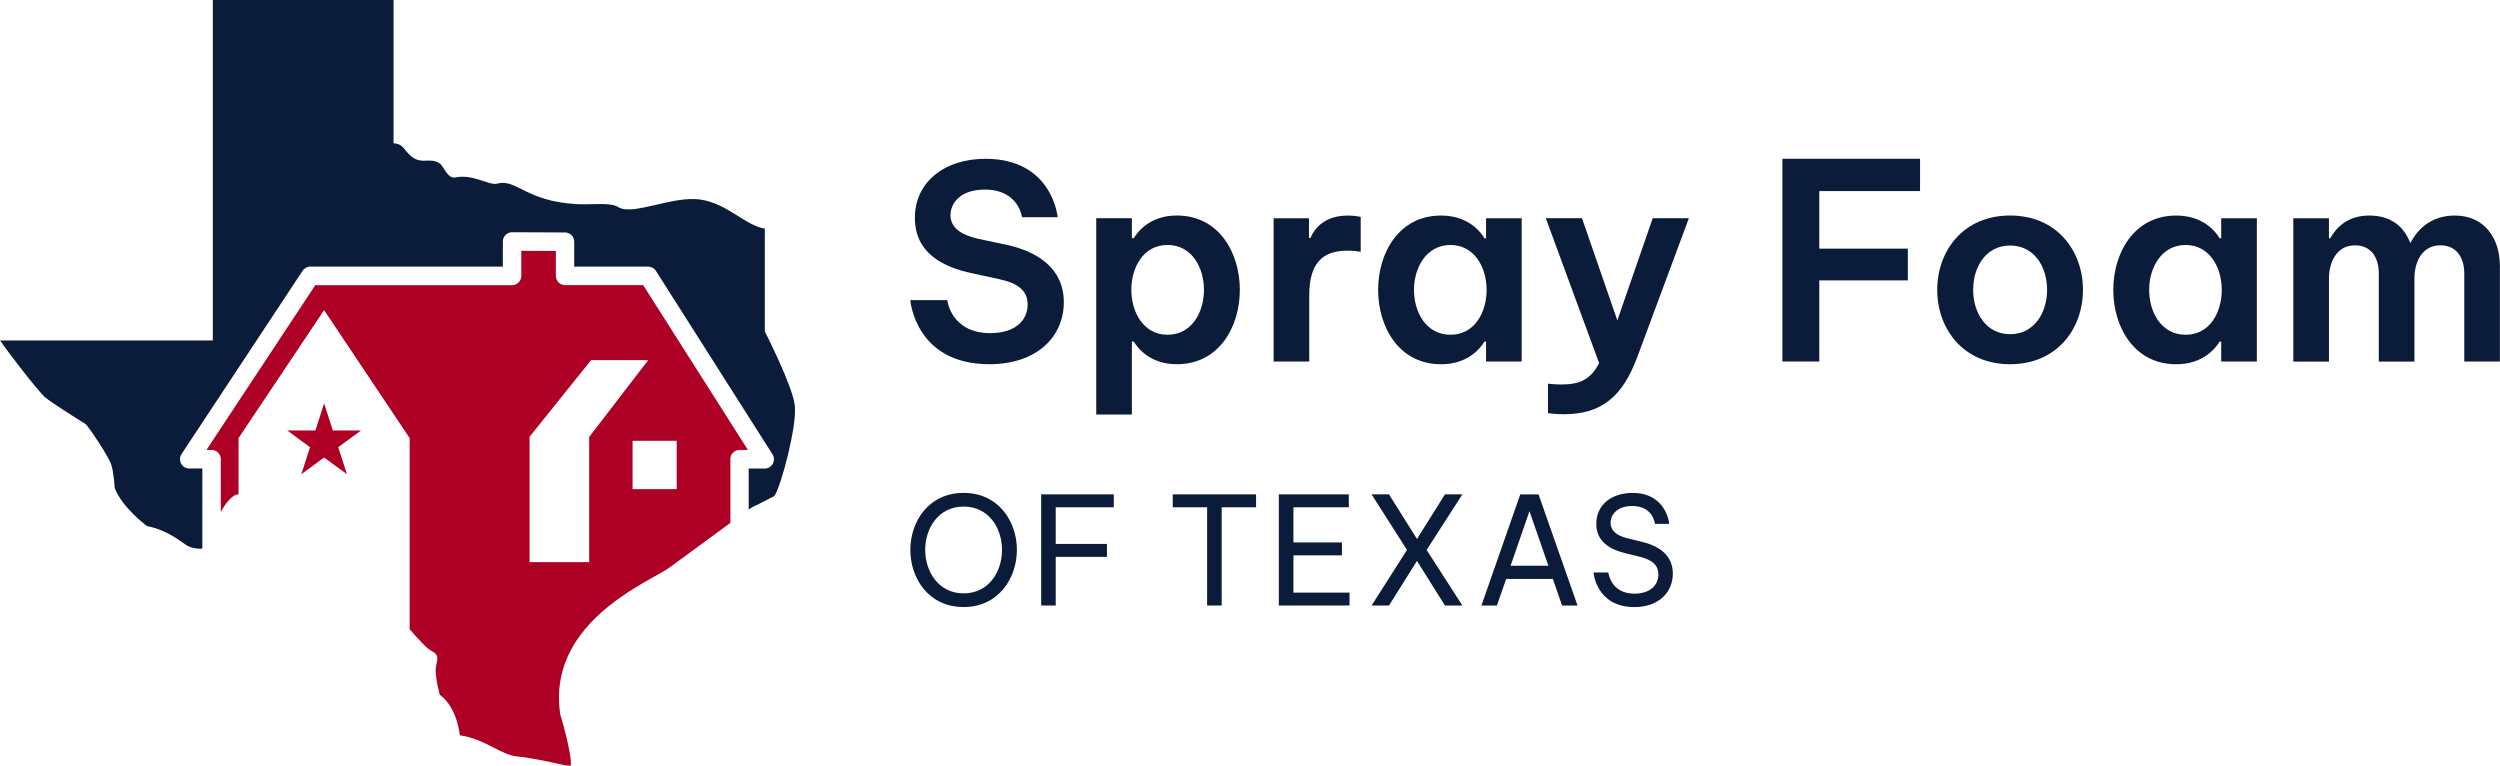 <?xml version="1.0" encoding="UTF-8"?> <svg xmlns="http://www.w3.org/2000/svg" width="222" height="68" viewBox="0 0 222 68" fill="none"><path d="M28.782 35.822L29.555 38.223H32.061L30.033 39.71L30.809 42.111L28.782 40.627L26.757 42.111L27.53 39.71L25.503 38.223H28.009L28.782 35.822Z" fill="#AE0025"></path><mask id="mask0_139_1477" style="mask-type:luminance" maskUnits="userSpaceOnUse" x="-52" y="-130" width="326" height="328"><path d="M273.439 -129.928H-51.439V197.929H273.439V-129.928Z" fill="white"></path></mask><g mask="url(#mask0_139_1477)"><path d="M70.589 36.064C70.405 34.285 67.915 29.437 67.915 29.437V20.297C66.212 20.051 64.633 18.09 62.202 17.72C59.772 17.352 56.183 19.192 54.907 18.393C54.173 17.935 52.636 18.205 51.211 18.126C46.671 17.883 45.862 15.837 44.147 16.308C43.45 16.499 42 15.428 40.468 15.755C39.707 15.919 39.413 14.705 38.988 14.468C37.894 13.855 37.205 14.978 35.878 13.181C35.526 12.704 34.946 12.726 34.946 12.726V-0.07H18.897V30.236H0.012C0.62 31.177 3.417 34.774 3.983 35.266C4.548 35.758 7.629 37.679 7.629 37.679C8.197 38.335 9.614 40.542 9.858 41.198C10.101 41.853 10.183 43.326 10.183 43.326C10.871 45.126 13.061 46.72 13.061 46.72C14.966 47.087 16.142 48.192 16.668 48.477C17.195 48.763 17.925 48.723 17.925 48.723C17.938 48.717 17.953 48.702 17.968 48.693V41.601H16.803C16.503 41.601 16.226 41.434 16.081 41.167C15.94 40.9 15.955 40.572 16.121 40.32L26.875 24.04C27.025 23.809 27.281 23.672 27.555 23.672H44.653V21.444C44.653 21.226 44.74 21.013 44.893 20.861C45.047 20.707 45.254 20.622 45.471 20.622H45.474L50.179 20.643C50.627 20.643 50.991 21.013 50.991 21.469V23.675H57.558C57.837 23.675 58.096 23.818 58.246 24.055L68.594 40.336C68.757 40.59 68.766 40.912 68.624 41.176C68.483 41.441 68.206 41.605 67.909 41.608H66.483V45.25C66.672 45.117 66.79 45.038 66.814 45.029C66.997 44.968 68.76 44.048 68.76 44.048C69.368 43.189 70.766 37.852 70.583 36.073" fill="#0B1C3B"></path><path d="M64.852 40.782C64.852 40.326 65.216 39.959 65.668 39.956H66.416L57.115 25.321H50.179C49.727 25.321 49.36 24.951 49.36 24.495V22.285L46.292 22.273V24.498C46.292 24.953 45.925 25.324 45.474 25.324H27.997L18.335 39.953H18.789C19.24 39.953 19.607 40.323 19.607 40.779V45.475C19.95 44.798 20.651 43.866 21.171 43.899C21.174 43.899 21.177 43.899 21.183 43.899V38.903L28.779 27.54L36.377 38.903V55.872C37.081 56.704 37.926 57.609 38.318 57.806C38.967 58.134 38.886 58.38 38.724 59.157C38.561 59.934 39.049 61.692 39.049 61.692C40.628 62.836 40.832 65.292 40.832 65.292C43.1 65.62 44.478 67.05 45.94 67.174C47.399 67.296 50.681 68.073 50.681 68.073C50.843 67.05 49.748 63.431 49.748 63.431C48.996 58.349 52.215 55.053 55.187 52.982C57.022 51.704 58.764 50.894 59.414 50.423C60.481 49.655 63.047 47.755 64.861 46.428V40.785L64.852 40.782ZM52.32 38.793V49.916H47.026V38.787L52.483 31.981H57.564L52.324 38.793H52.32ZM56.174 39.142H60.09V43.435H56.174V39.142Z" fill="#AE0025"></path><path d="M80.838 26.654H84.119C84.119 26.654 84.429 29.583 87.949 29.583C90.115 29.583 91.255 28.478 91.255 27.039C91.255 25.816 90.397 25.142 88.71 24.784L86.379 24.28C83.641 23.703 81.241 22.431 81.241 19.334C81.241 16.238 83.785 14.101 87.522 14.101C93.469 14.101 93.92 19.286 93.92 19.286H90.755C90.755 19.286 90.469 16.836 87.449 16.836C85.332 16.836 84.405 17.99 84.405 19.116C84.405 20.242 85.38 20.867 86.857 21.204L89.353 21.733C92.16 22.334 94.467 23.846 94.467 26.845C94.467 29.844 92.136 32.342 87.852 32.342C81.262 32.342 80.835 26.654 80.835 26.654" fill="#0B1C3B"></path><path d="M97.346 36.808V19.377H100.511V21.153H100.676C101.01 20.6 102.102 19.137 104.506 19.137C108.266 19.137 110.098 22.473 110.098 25.74C110.098 29.006 108.266 32.343 104.506 32.343C102.102 32.343 101.01 30.879 100.676 30.327H100.511V36.808H97.346ZM103.675 29.726C105.841 29.726 106.912 27.71 106.912 25.74C106.912 23.77 105.841 21.754 103.675 21.754C101.509 21.754 100.463 23.77 100.463 25.74C100.463 27.71 101.534 29.726 103.675 29.726Z" fill="#0B1C3B"></path><path d="M113.097 32.103V19.38H116.237V21.132H116.358C116.809 20.148 117.714 19.14 119.736 19.14C120.355 19.14 120.831 19.262 120.831 19.262V22.358C120.831 22.358 120.307 22.261 119.639 22.261C117.404 22.261 116.261 23.414 116.261 26.223V32.106H113.097V32.103Z" fill="#0B1C3B"></path><path d="M131.819 21.156H131.961V19.38H135.125V32.106H131.961V30.33H131.819C131.485 30.882 130.393 32.346 127.966 32.346C124.209 32.346 122.377 29.009 122.377 25.743C122.377 22.476 124.209 19.14 127.966 19.14C130.393 19.14 131.488 20.603 131.819 21.156ZM125.562 25.74C125.562 27.71 126.633 29.726 128.799 29.726C130.965 29.726 132.012 27.71 132.012 25.74C132.012 23.77 130.941 21.754 128.799 21.754C126.657 21.754 125.562 23.77 125.562 25.74Z" fill="#0B1C3B"></path><path d="M137.46 36.687V34.07C137.46 34.07 138.007 34.143 138.648 34.143C140.266 34.143 141.241 33.712 142.002 32.245L137.267 19.377H140.48L143.62 28.451L146.761 19.377H149.973L145.359 31.79C144.074 35.175 142.267 36.784 138.864 36.784C138.031 36.784 137.46 36.687 137.46 36.687Z" fill="#0B1C3B"></path><path d="M158.276 32.103V14.098H170.501V16.967H161.555V22.079H169.415V24.899H161.555V32.103H158.276Z" fill="#0B1C3B"></path><path d="M172.026 25.74C172.026 22.282 174.333 19.137 178.496 19.137C182.66 19.137 184.967 22.282 184.967 25.74C184.967 29.198 182.66 32.343 178.496 32.343C174.333 32.343 172.026 29.198 172.026 25.74ZM181.781 25.74C181.781 23.651 180.614 21.803 178.499 21.803C176.385 21.803 175.218 23.651 175.218 25.74C175.218 27.828 176.406 29.677 178.499 29.677C180.593 29.677 181.781 27.828 181.781 25.74Z" fill="#0B1C3B"></path><path d="M197.102 21.156H197.243V19.38H200.408V32.106H197.243V30.33H197.102C196.768 30.882 195.676 32.346 193.248 32.346C189.491 32.346 187.659 29.009 187.659 25.743C187.659 22.476 189.491 19.14 193.248 19.14C195.676 19.14 196.771 20.603 197.102 21.156ZM190.845 25.74C190.845 27.71 191.916 29.726 194.082 29.726C196.247 29.726 197.294 27.71 197.294 25.74C197.294 23.77 196.223 21.754 194.082 21.754C191.94 21.754 190.845 23.77 190.845 25.74Z" fill="#0B1C3B"></path><path d="M203.645 32.103V19.38H206.809V21.156H206.929C207.405 20.291 208.403 19.14 210.38 19.14C212.356 19.14 213.448 20.124 214.02 21.541H214.068C214.687 20.342 215.9 19.14 217.993 19.14C220.659 19.14 221.991 21.204 221.991 23.63V32.106H218.827V24.304C218.827 22.841 218.114 21.784 216.709 21.784C215.042 21.784 214.402 23.32 214.402 24.714V32.109H211.237V24.307C211.237 22.844 210.548 21.787 209.119 21.787C207.453 21.787 206.812 23.348 206.812 24.717V32.112H203.648L203.645 32.103Z" fill="#0B1C3B"></path><path d="M80.838 48.824C80.838 46.316 82.462 43.769 85.569 43.769C88.677 43.769 90.301 46.316 90.301 48.824C90.301 51.331 88.677 53.905 85.569 53.905C82.462 53.905 80.838 51.358 80.838 48.824ZM88.978 48.824C88.978 46.862 87.774 44.983 85.569 44.983C83.365 44.983 82.158 46.865 82.158 48.824C82.158 50.782 83.362 52.691 85.569 52.691C87.777 52.691 88.978 50.809 88.978 48.824Z" fill="#0B1C3B"></path><path d="M92.455 53.769V43.899H98.904V45.047H93.748V48.301H98.297V49.449H93.748V53.769H92.455Z" fill="#0B1C3B"></path><path d="M107.192 53.769V45.047H104.138V43.899H111.538V45.047H108.485V53.769H107.192Z" fill="#0B1C3B"></path><path d="M113.56 53.769V43.899H119.772V45.047H114.857V48.168H119.164V49.315H114.857V52.624H119.838V53.769H113.56Z" fill="#0B1C3B"></path><path d="M121.796 53.769L124.94 48.836L121.796 43.899H123.342L125.827 47.861L128.312 43.899H129.858L126.684 48.836L129.858 53.769H128.312L125.827 49.81L123.342 53.769H121.796Z" fill="#0B1C3B"></path><path d="M131.549 53.772L134.999 43.903H136.623L140.086 53.772H138.711L137.893 51.41H133.745L132.926 53.772H131.552H131.549ZM134.139 50.235H137.496L135.817 45.393L134.139 50.235Z" fill="#0B1C3B"></path><path d="M141.502 50.836H142.823C142.823 50.836 143.007 52.718 145.148 52.718C146.445 52.718 147.263 52.023 147.263 51.012C147.263 50.144 146.667 49.704 145.612 49.44L144.315 49.121C142.928 48.775 141.752 48.08 141.752 46.519C141.752 44.798 143.127 43.772 144.977 43.772C147.991 43.772 148.229 46.519 148.229 46.519H146.959C146.959 46.519 146.815 44.932 144.938 44.932C143.668 44.932 143.022 45.651 143.022 46.425C143.022 47.133 143.563 47.557 144.462 47.785L145.864 48.131C147.371 48.505 148.547 49.33 148.547 50.933C148.547 52.536 147.371 53.908 145.124 53.908C141.74 53.908 141.502 50.839 141.502 50.839" fill="#0B1C3B"></path></g></svg> 